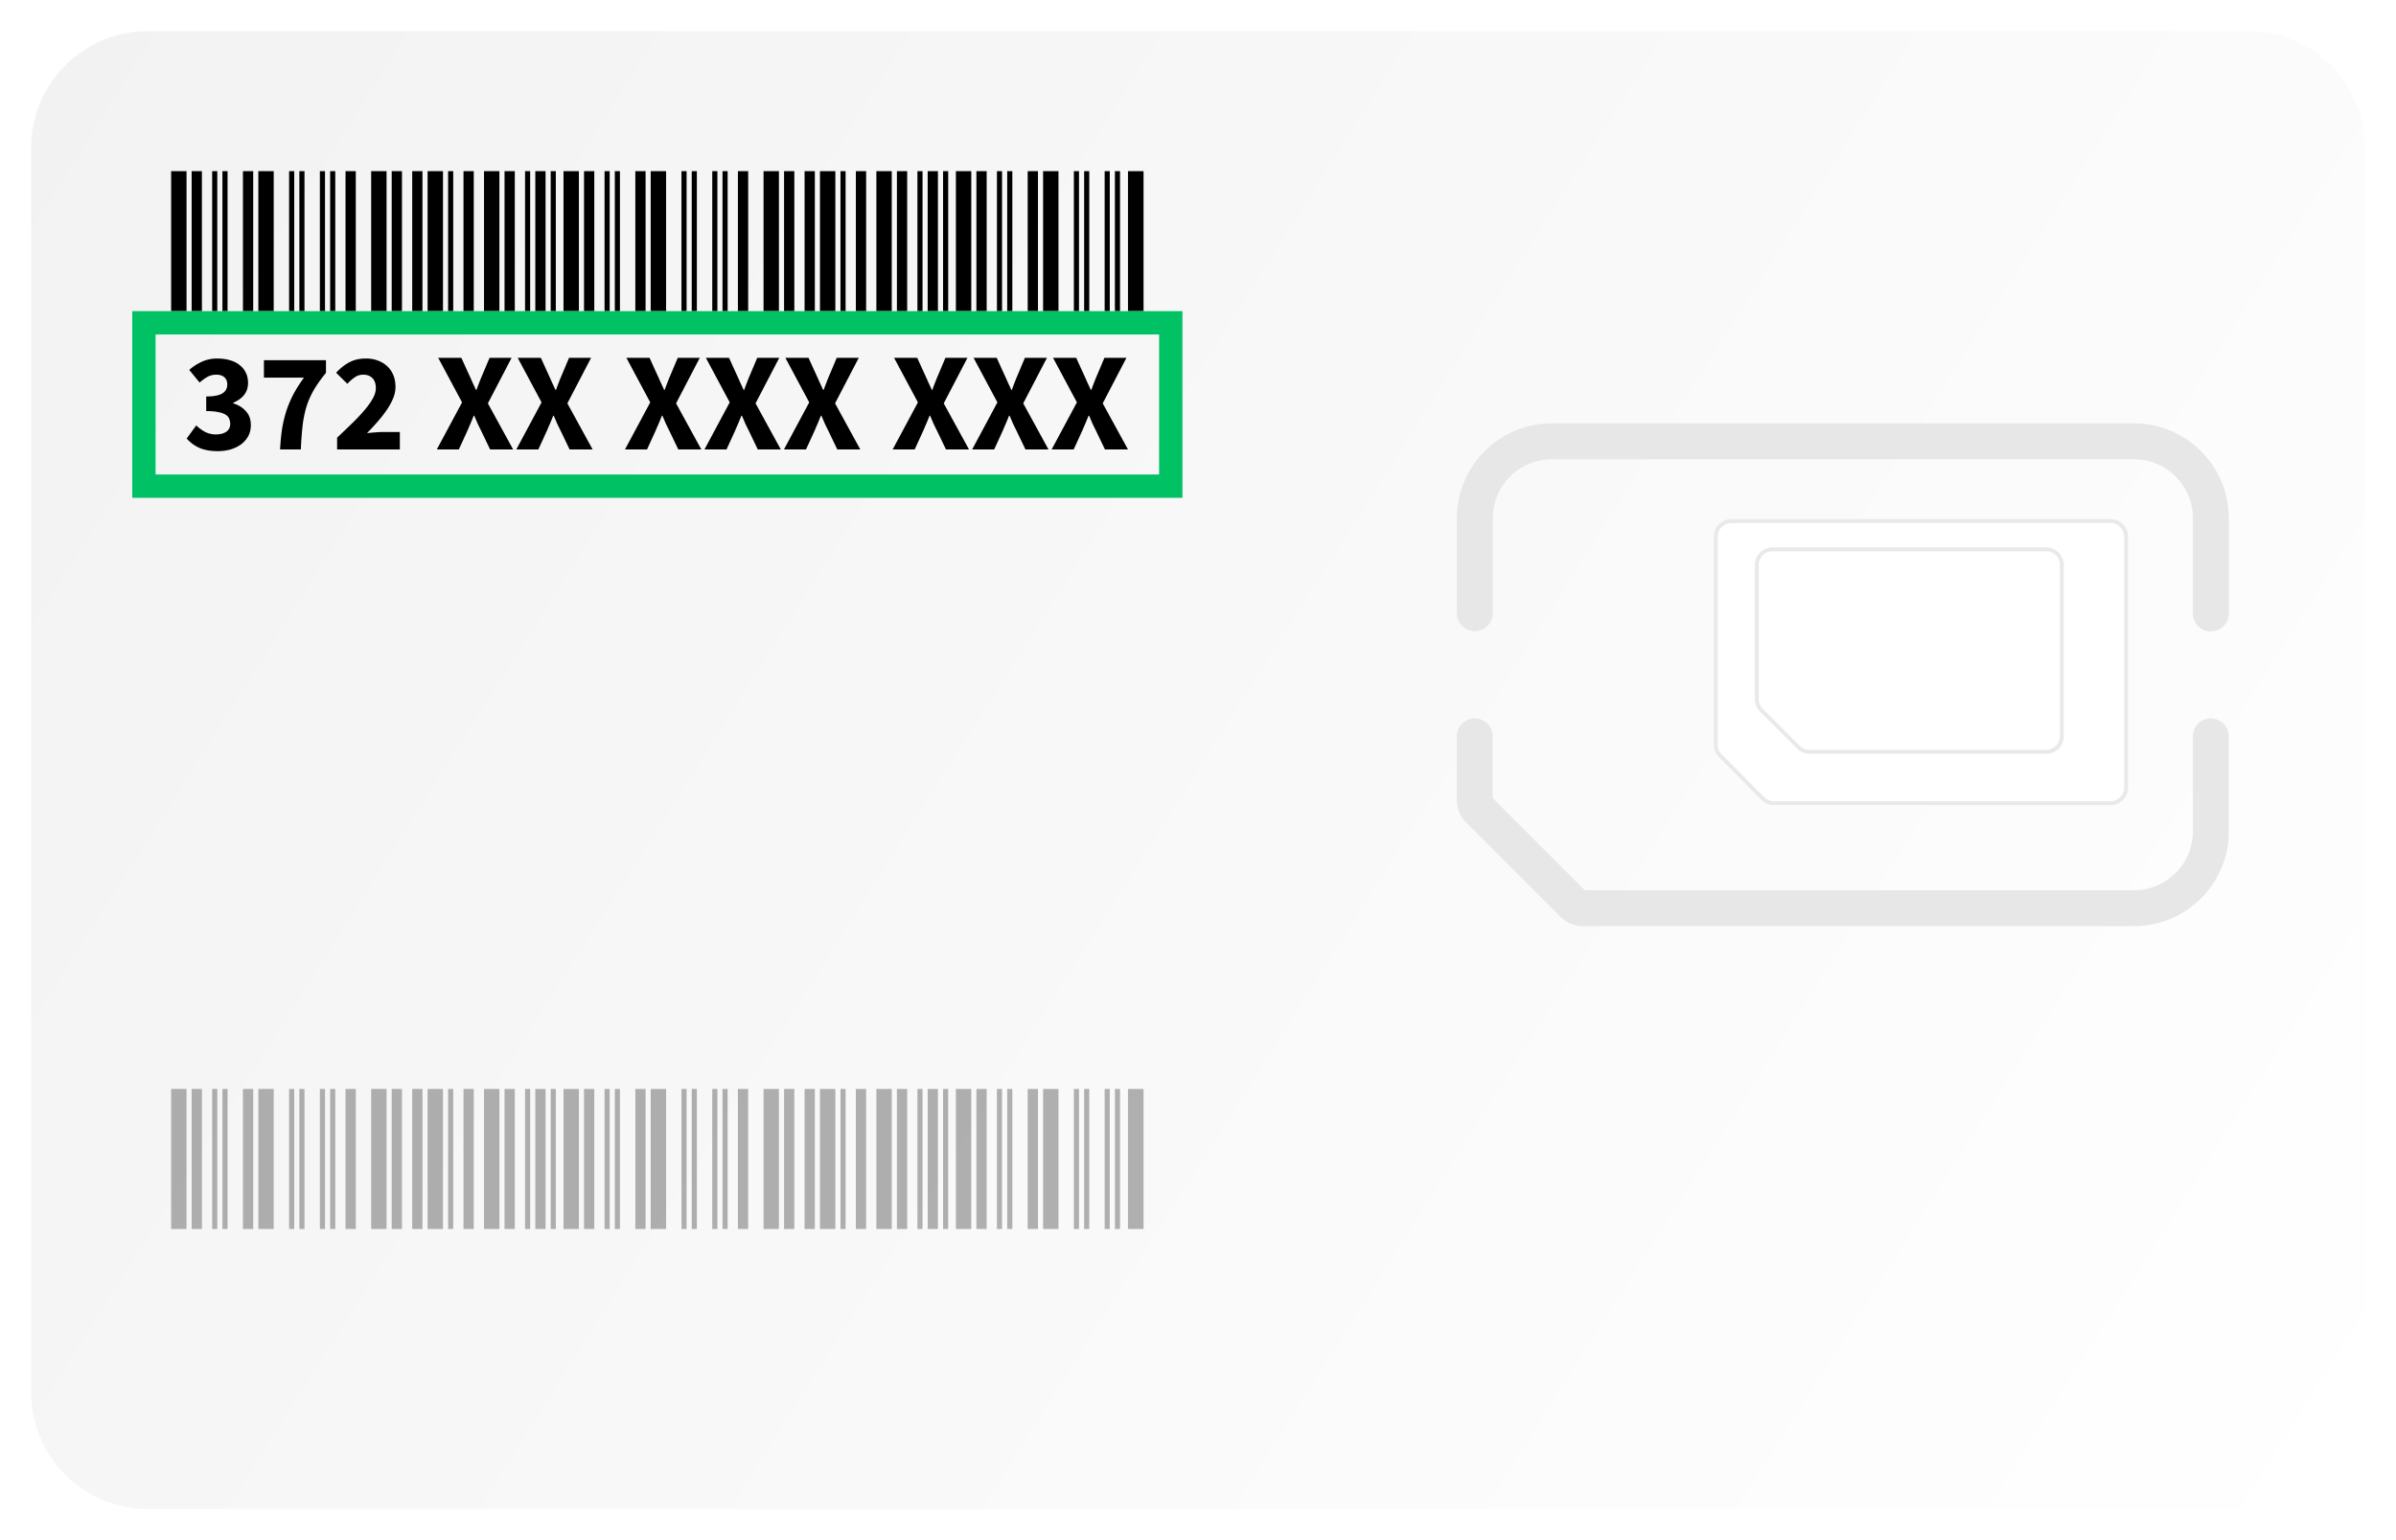 <svg width="308" height="198" viewBox="0 0 308 198" fill="none" xmlns="http://www.w3.org/2000/svg"><path d="M2 17C2 8.716 8.716 2 17 2h270c8.284 0 15 6.716 15 15v160c0 8.284-6.716 15-15 15H17c-8.284 0-15-6.716-15-15V17z" fill="url(#a)" filter="url(#b)"/><path d="M22 140h1.978v18H22zm11.208 0h1.978v18h-1.978zm14.506 0h1.978v18h-1.978zm7.253 0h1.978v18h-1.978zm-30.33 0h1.319v18h-1.319zm6.593 0h1.319v18H31.23zm13.187 0h1.319v18h-1.319zm5.935 0h1.319v18h-1.319zm9.23 0h1.319v18h-1.319zm5.275 0h1.319v18h-1.319zm-11.869 0h1.319v18h-1.319zm15.825 0h1.319v18h-1.319zm-41.539 0h.659v18h-.659zm1.319 0h.659v18h-.659zm12.527 0h.659v18h-.659zm1.32 0h.659v18h-.659zm25.054 0h.659v18h-.659zm-5.275 0h1.978v18h-1.978zm8.572 0h.659v18h-.659zm-13.188 0h.659v18h-.659zm-20.439 0h.659v18h-.659zm1.319 0h.659v18h-.659zm33.956 0h1.978v18h-1.978zm11.209 0h1.978v18h-1.978zm14.506 0h1.978v18h-1.978zm7.252 0h1.978v18h-1.978zm-30.33 0h1.319v18h-1.319zm6.594 0h1.319v18H81.67zm13.187 0h1.319v18h-1.319zm5.934 0h1.319v18h-1.319zm9.23 0h1.319v18h-1.319zm5.276 0h1.319v18h-1.319zm-11.869 0h1.319v18h-1.319zm15.824 0h1.319v18h-1.319zm-41.537 0h.659v18h-.659zm1.318 0h.659v18h-.659zm12.528 0h.659v18h-.659zm1.318 0h.659v18h-.659zm25.055 0h.659v18h-.659zm-5.276 0h1.978v18h-1.978zm8.572 0h.659v18h-.659zm-13.187 0h.659v18h-.659zm-20.44 0h.659v18h-.659zm1.319 0h.659v18h-.659zm33.957 0h1.978v18h-1.978zm11.209 0h1.978v18h-1.978zm-8.572 0h1.319v18h-1.319zm6.593 0h1.319v18h-1.319zM145 140h2v18h-2zm-16.846 0h.659v18h-.659zm1.319 0h.659v18h-.659zM142 140h.659v18H142zm1.318 0h.659v18h-.659zm-5.275 0h.659v18h-.659zm1.32 0h.659v18h-.659z" opacity=".3" fill="#000"/><path fill-rule="evenodd" clip-rule="evenodd" d="M199.473 56.044a7.582 7.582 0 0 0-7.582 7.582v12.198a2.308 2.308 0 1 1-4.616 0V63.626c0-6.736 5.462-12.197 12.198-12.197h74.835c6.737 0 12.198 5.46 12.198 12.197v12.198a2.308 2.308 0 1 1-4.615 0V63.626a7.583 7.583 0 0 0-7.583-7.582h-74.835z" fill="#E7E7E7" filter="url(#c)"/><path fill-rule="evenodd" clip-rule="evenodd" d="M189.583 89.362a2.308 2.308 0 0 1 2.308 2.308v7.945l11.835 11.835h70.582a7.582 7.582 0 0 0 7.583-7.582V91.67a2.307 2.307 0 1 1 4.615 0v12.198c0 6.737-5.461 12.198-12.198 12.198h-70.855a3.956 3.956 0 0 1-2.798-1.159l-12.221-12.221a3.956 3.956 0 0 1-1.159-2.797V91.67a2.308 2.308 0 0 1 2.308-2.308z" fill="#E7E7E7" filter="url(#d)"/><g filter="url(#e)"><path d="M220.561 93.743V66.99a2 2 0 0 1 2-2h48.747a2 2 0 0 1 2 2v32.264a2 2 0 0 1-2 2h-43.277a2.003 2.003 0 0 1-1.42-.591l-5.47-5.51a2 2 0 0 1-.58-1.409z" fill="#fff"/><path d="M220.561 93.743V66.99a2 2 0 0 1 2-2h48.747a2 2 0 0 1 2 2v32.264a2 2 0 0 1-2 2h-43.277a2.003 2.003 0 0 1-1.42-.591l-5.47-5.51a2 2 0 0 1-.58-1.409z" stroke="#E9E9E9" stroke-width=".5"/></g><g filter="url(#f)"><path d="M225.836 88.886v-17.26a2 2 0 0 1 2-2h35.209a2 2 0 0 1 2 2v22.022a2 2 0 0 1-2 2h-30.447a2 2 0 0 1-1.414-.585l-4.762-4.763a2 2 0 0 1-.586-1.414z" fill="#fff"/><path d="M225.836 88.886v-17.26a2 2 0 0 1 2-2h35.209a2 2 0 0 1 2 2v22.022a2 2 0 0 1-2 2h-30.447a2 2 0 0 1-1.414-.585l-4.762-4.763a2 2 0 0 1-.586-1.414z" stroke="#E9E9E9" stroke-width=".5"/></g><path fill="#000" d="M22 22h1.978v18H22zm11.208 0h1.978v18h-1.978zm14.506 0h1.978v18h-1.978zm7.253 0h1.978v18h-1.978zm-30.33 0h1.319v18h-1.319zm6.593 0h1.319v18H31.23zm13.187 0h1.319v18h-1.319zm5.935 0h1.319v18h-1.319zm9.23 0h1.319v18h-1.319zm5.275 0h1.319v18h-1.319zm-11.869 0h1.319v18h-1.319zm15.825 0h1.319v18h-1.319zm-41.539 0h.659v18h-.659zm1.319 0h.659v18h-.659zm12.527 0h.659v18h-.659zm1.32 0h.659v18h-.659zm25.054 0h.659v18h-.659zm-5.275 0h1.978v18h-1.978zm8.572 0h.659v18h-.659zm-13.188 0h.659v18h-.659zm-20.439 0h.659v18h-.659zm1.319 0h.659v18h-.659zm33.956 0h1.978v18h-1.978zm11.209 0h1.978v18h-1.978zm14.506 0h1.978v18h-1.978zm7.252 0h1.978v18h-1.978zm-30.33 0h1.319v18h-1.319zm6.594 0h1.319v18H81.67zm13.187 0h1.319v18h-1.319zm5.934 0h1.319v18h-1.319zm9.23 0h1.319v18h-1.319zm5.276 0h1.319v18h-1.319zm-11.869 0h1.319v18h-1.319zm15.824 0h1.319v18h-1.319zm-41.537 0h.659v18h-.659zm1.318 0h.659v18h-.659zm12.528 0h.659v18h-.659zm1.318 0h.659v18h-.659zm25.055 0h.659v18h-.659zm-5.276 0h1.978v18h-1.978zm8.572 0h.659v18h-.659zm-13.187 0h.659v18h-.659zm-20.44 0h.659v18h-.659zm1.319 0h.659v18h-.659zm33.957 0h1.978v18h-1.978zm11.209 0h1.978v18h-1.978zm-8.572 0h1.319v18h-1.319zm6.593 0h1.319v18h-1.319zM145 22h2v18h-2zm-16.846 0h.659v18h-.659zm1.319 0h.659v18h-.659zM142 22h.659v18H142zm1.318 0h.659v18h-.659zm-5.275 0h.659v18h-.659zm1.32 0h.659v18h-.659zM25.227 54.693c.349.337.727.614 1.136.831a2.95 2.95 0 0 0 1.372.325c.565 0 1.016-.114 1.353-.343.336-.24.505-.578.505-1.012 0-.253-.048-.482-.145-.687a1.05 1.05 0 0 0-.469-.506c-.228-.144-.54-.253-.938-.325-.397-.084-.908-.127-1.533-.127v-1.88c.517 0 .944-.035 1.28-.108.35-.072.626-.174.83-.307.217-.144.367-.307.452-.488.096-.193.144-.403.144-.632 0-.398-.12-.705-.36-.922-.241-.229-.59-.343-1.047-.343-.41 0-.782.09-1.119.27a6.166 6.166 0 0 0-1.028.742l-1.335-1.627a6.576 6.576 0 0 1 1.66-1.066 4.696 4.696 0 0 1 1.948-.398c.59 0 1.125.073 1.606.217.493.133.908.338 1.244.615.35.265.62.59.812.976.193.385.29.83.29 1.337 0 .602-.17 1.114-.506 1.536-.325.41-.794.747-1.407 1.012v.072c.661.193 1.202.525 1.623.994.433.458.65 1.06.65 1.808 0 .53-.114 1.006-.343 1.427-.228.41-.535.76-.92 1.048a4.554 4.554 0 0 1-1.353.651 6.071 6.071 0 0 1-1.642.217c-.938 0-1.732-.145-2.381-.434A4.634 4.634 0 0 1 24 56.373l1.227-1.68zm10.776 3.09c.048-.952.133-1.825.253-2.62a16.39 16.39 0 0 1 .541-2.295c.24-.736.541-1.452.902-2.151.373-.699.83-1.422 1.371-2.169h-5.142v-2.24h7.975v1.626c-.662.807-1.197 1.566-1.606 2.277a10.58 10.58 0 0 0-.938 2.187 14.397 14.397 0 0 0-.47 2.421 43.512 43.512 0 0 0-.216 2.964h-2.67zm7.331-1.518a117.25 117.25 0 0 0 2.002-1.916 23.673 23.673 0 0 0 1.57-1.68c.445-.53.788-1.018 1.028-1.464.253-.458.38-.892.38-1.301 0-.567-.145-.994-.434-1.284-.288-.3-.685-.451-1.19-.451-.421 0-.794.12-1.12.361-.324.229-.63.5-.92.813l-1.442-1.427c.565-.603 1.142-1.055 1.732-1.356.589-.313 1.292-.47 2.11-.47.566 0 1.077.09 1.534.271.469.17.872.416 1.209.741.336.314.595.693.775 1.139.18.446.271.946.271 1.5 0 .482-.102.976-.307 1.482a8.145 8.145 0 0 1-.83 1.5c-.336.494-.727.994-1.172 1.5-.433.494-.884.982-1.353 1.464.288-.036.607-.066.956-.09.36-.037.68-.055.956-.055h2.31v2.241h-8.065v-1.518zm16.063-4.536L56.33 46h2.976l1.01 2.223c.133.277.265.572.398.885.144.302.3.639.469 1.013h.072c.132-.374.258-.711.379-1.013.12-.313.24-.608.36-.885L62.933 46h2.832l-3.049 5.855 3.247 5.928h-2.958L61.85 55.38c-.156-.313-.307-.62-.45-.921-.133-.313-.277-.65-.434-1.012h-.072c-.144.361-.283.699-.415 1.012a65.33 65.33 0 0 0-.397.922l-1.1 2.403h-2.833l3.248-6.054zm10.218 0L66.548 46h2.977l1.01 2.223c.133.277.265.572.397.885.145.302.3.639.47 1.013h.072c.132-.374.258-.711.378-1.013.12-.313.24-.608.361-.885L73.151 46h2.833l-3.05 5.855 3.248 5.928h-2.959L72.07 55.38c-.157-.313-.307-.62-.451-.921-.132-.313-.277-.65-.433-1.012h-.072c-.145.361-.283.699-.415 1.012-.133.301-.265.608-.397.922l-1.1 2.403h-2.833l3.247-6.054zm13.972 0L80.52 46h2.977l1.01 2.223c.132.277.264.572.397.885.144.302.3.639.469 1.013h.072c.132-.374.259-.711.379-1.013.12-.313.24-.608.36-.885l.94-2.223h2.832l-3.049 5.855 3.248 5.928h-2.96L86.04 55.38c-.156-.313-.306-.62-.45-.921-.133-.313-.277-.65-.434-1.012h-.072a55.44 55.44 0 0 1-.415 1.012c-.132.301-.264.608-.397.922l-1.1 2.403h-2.833l3.248-6.054zm10.218 0L90.738 46h2.977l1.01 2.223c.133.277.265.572.397.885.145.302.301.639.47 1.013h.072c.132-.374.258-.711.379-1.013.12-.313.24-.608.36-.885L97.341 46h2.833l-3.049 5.855 3.247 5.928h-2.958l-1.155-2.404a62.73 62.73 0 0 1-.451-.921c-.132-.313-.277-.65-.433-1.012h-.072a55.44 55.44 0 0 1-.415 1.012c-.133.301-.265.608-.397.922l-1.1 2.403h-2.833l3.247-6.054zm10.219 0L100.957 46h2.977l1.01 2.223c.132.277.265.572.397.885.144.302.301.639.469 1.013h.072c.133-.374.259-.711.379-1.013.12-.313.241-.608.361-.885L107.56 46h2.833l-3.049 5.855 3.247 5.928h-2.959l-1.154-2.404a54.81 54.81 0 0 1-.451-.921c-.133-.313-.277-.65-.433-1.012h-.072c-.145.361-.283.699-.415 1.012-.133.301-.265.608-.397.922l-1.101 2.403h-2.832l3.247-6.054zm13.972 0L114.929 46h2.976l1.011 2.223c.132.277.264.572.397.885.144.302.3.639.469 1.013h.072c.132-.374.258-.711.379-1.013.12-.313.24-.608.36-.885l.939-2.223h2.832l-3.049 5.855 3.248 5.928h-2.959l-1.155-2.404a63.73 63.73 0 0 1-.451-.921c-.132-.313-.277-.65-.433-1.012h-.072a55.44 55.44 0 0 1-.415 1.012 65.33 65.33 0 0 0-.397.922l-1.1 2.403h-2.833l3.248-6.054zm10.218 0L125.147 46h2.977l1.01 2.223c.133.277.265.572.397.885.145.302.301.639.469 1.013h.072c.133-.374.259-.711.379-1.013.121-.313.241-.608.361-.885L131.75 46h2.833l-3.049 5.855 3.247 5.928h-2.958l-1.155-2.404a63.73 63.73 0 0 1-.451-.921c-.132-.313-.277-.65-.433-1.012h-.072c-.145.361-.283.699-.415 1.012-.133.301-.265.608-.397.922l-1.101 2.403h-2.832l3.247-6.054zm10.219 0L135.366 46h2.977l1.01 2.223c.132.277.265.572.397.885.144.302.301.639.469 1.013h.072c.133-.374.259-.711.379-1.013.12-.313.241-.608.361-.885l.938-2.223h2.833l-3.049 5.855L145 57.783h-2.959l-1.154-2.404a54.81 54.81 0 0 1-.451-.921c-.133-.313-.277-.65-.433-1.012h-.073c-.144.361-.282.699-.415 1.012a70.81 70.81 0 0 0-.396.922l-1.101 2.403h-2.832l3.247-6.054z"/><path stroke="#00C265" stroke-width="3" d="M18.5 41.5h132v21h-132z"/><defs><filter id="b" x="0" y="0" width="308" height="198" filterUnits="userSpaceOnUse" color-interpolation-filters="sRGB"><feFlood flood-opacity="0" result="BackgroundImageFix"/><feColorMatrix in="SourceAlpha" values="0 0 0 0 0 0 0 0 0 0 0 0 0 0 0 0 0 0 127 0"/><feOffset dx="2" dy="2"/><feGaussianBlur stdDeviation="2"/><feColorMatrix values="0 0 0 0 0 0 0 0 0 0 0 0 0 0 0 0 0 0 0.2 0"/><feBlend in2="BackgroundImageFix" result="effect1_dropShadow"/><feBlend in="SourceGraphic" in2="effect1_dropShadow" result="shape"/></filter><filter id="c" x="187.275" y="51.428" width="99.231" height="28.703" filterUnits="userSpaceOnUse" color-interpolation-filters="sRGB"><feFlood flood-opacity="0" result="BackgroundImageFix"/><feBlend in="SourceGraphic" in2="BackgroundImageFix" result="shape"/><feColorMatrix in="SourceAlpha" values="0 0 0 0 0 0 0 0 0 0 0 0 0 0 0 0 0 0 127 0" result="hardAlpha"/><feOffset dy="3"/><feGaussianBlur stdDeviation="1"/><feComposite in2="hardAlpha" operator="arithmetic" k2="-1" k3="1"/><feColorMatrix values="0 0 0 0 0 0 0 0 0 0 0 0 0 0 0 0 0 0 0.3 0"/><feBlend in2="shape" result="effect1_innerShadow"/></filter><filter id="d" x="187.275" y="89.362" width="99.231" height="28.703" filterUnits="userSpaceOnUse" color-interpolation-filters="sRGB"><feFlood flood-opacity="0" result="BackgroundImageFix"/><feBlend in="SourceGraphic" in2="BackgroundImageFix" result="shape"/><feColorMatrix in="SourceAlpha" values="0 0 0 0 0 0 0 0 0 0 0 0 0 0 0 0 0 0 127 0" result="hardAlpha"/><feOffset dy="3"/><feGaussianBlur stdDeviation="1"/><feComposite in2="hardAlpha" operator="arithmetic" k2="-1" k3="1"/><feColorMatrix values="0 0 0 0 0 0 0 0 0 0 0 0 0 0 0 0 0 0 0.3 0"/><feBlend in2="shape" result="effect1_innerShadow"/></filter><filter id="e" x="218.311" y="64.739" width="57.247" height="40.764" filterUnits="userSpaceOnUse" color-interpolation-filters="sRGB"><feFlood flood-opacity="0" result="BackgroundImageFix"/><feColorMatrix in="SourceAlpha" values="0 0 0 0 0 0 0 0 0 0 0 0 0 0 0 0 0 0 127 0"/><feOffset dy="2"/><feGaussianBlur stdDeviation="1"/><feColorMatrix values="0 0 0 0 0 0 0 0 0 0 0 0 0 0 0 0 0 0 0.3 0"/><feBlend in2="BackgroundImageFix" result="effect1_dropShadow"/><feBlend in="SourceGraphic" in2="effect1_dropShadow" result="shape"/></filter><filter id="f" x="223.586" y="68.376" width="43.709" height="30.522" filterUnits="userSpaceOnUse" color-interpolation-filters="sRGB"><feFlood flood-opacity="0" result="BackgroundImageFix"/><feColorMatrix in="SourceAlpha" values="0 0 0 0 0 0 0 0 0 0 0 0 0 0 0 0 0 0 127 0"/><feOffset dy="1"/><feGaussianBlur stdDeviation="1"/><feColorMatrix values="0 0 0 0 0 0 0 0 0 0 0 0 0 0 0 0 0 0 0.3 0"/><feBlend in2="BackgroundImageFix" result="effect1_dropShadow"/><feBlend in="SourceGraphic" in2="effect1_dropShadow" result="shape"/></filter><linearGradient id="a" x1="302" y1="192" x2="2" y2="2" gradientUnits="userSpaceOnUse"><stop stop-color="#fff"/><stop offset="1" stop-color="#F2F2F2"/></linearGradient></defs></svg>